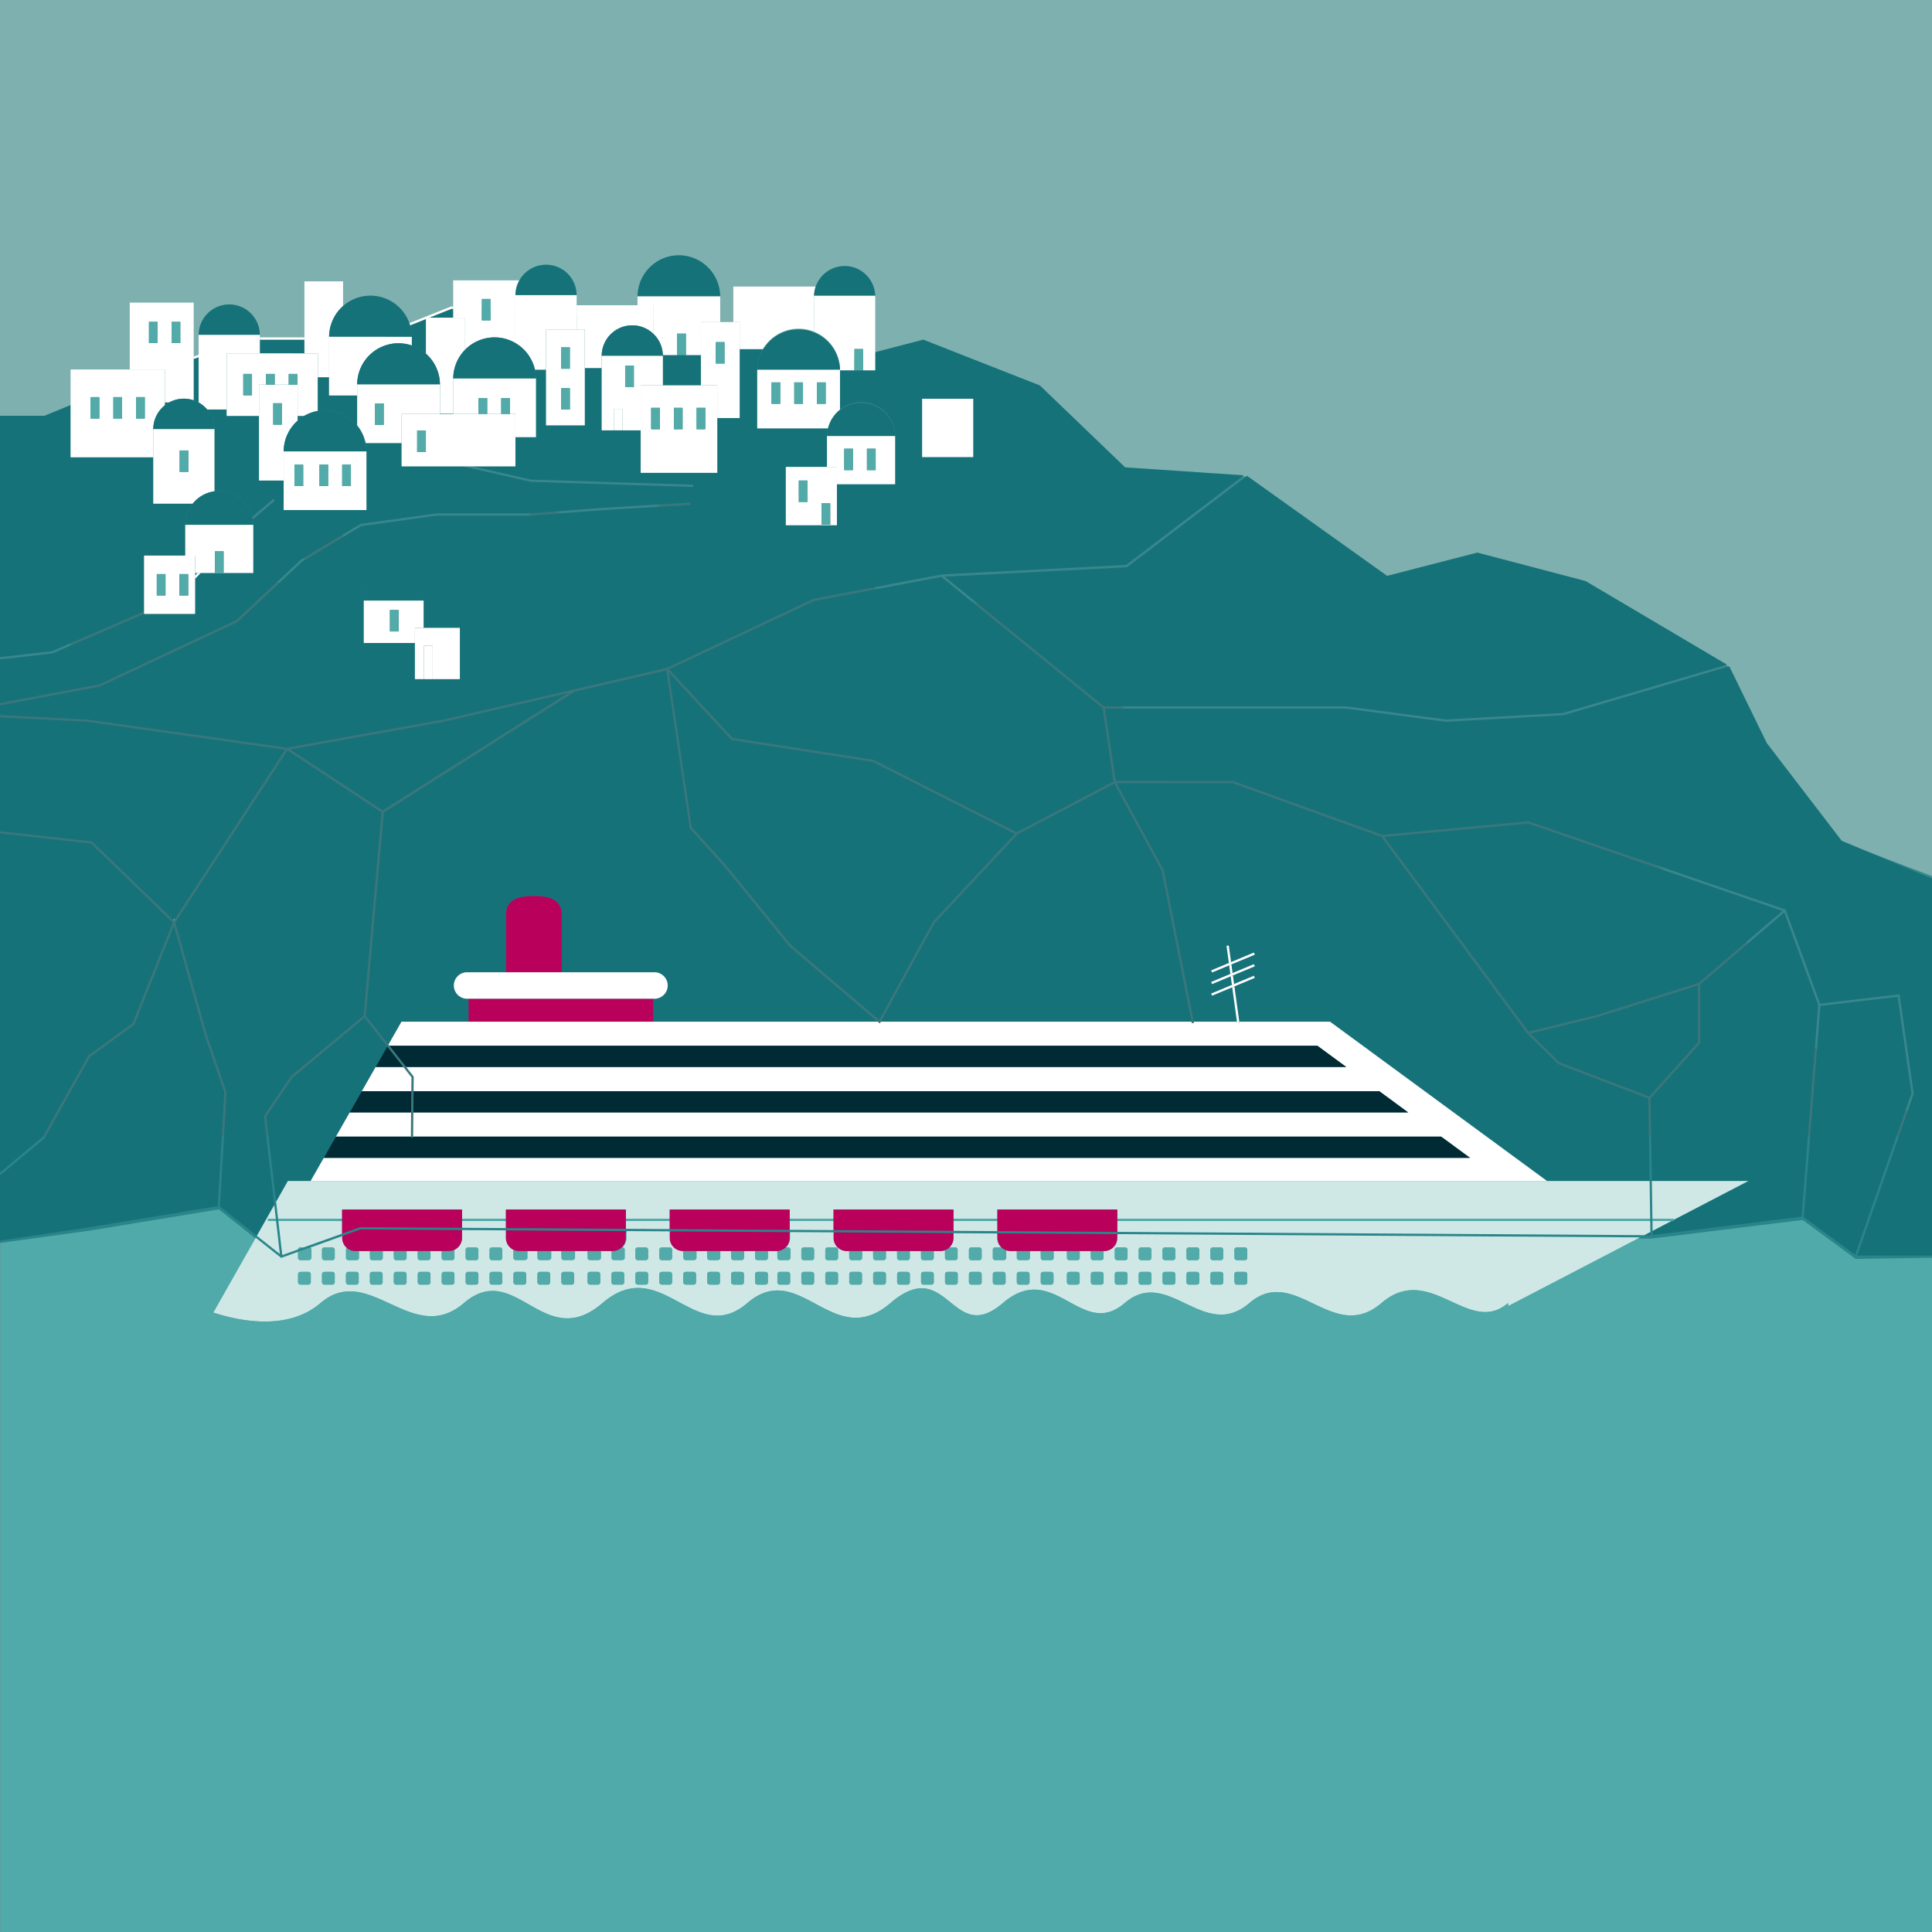 <svg xmlns="http://www.w3.org/2000/svg" viewBox="0 0 850.39 850.39" version="1.1" id="svg513">
    <rect x="0" y="0" width="850.39" height="850.39" fill="#808080" stroke="none"/>
    <defs id="defs4">
        <style id="style2">
            .cls-2{fill:#50aaa9}.cls-3{fill:#167279}.cls-5{fill:#b9005a}.cls-6{fill:#cfe8e6}.cls-7{fill:#52aaa9}.cls-8{fill:#fff}.cls-9{fill:#002a34}
        </style>
    </defs>
    <path id="path8" d="M31.07 285.15v-14.52h26.05v-29.39h28.13v23.69l2.18-.76v-8.75a13.47 13.47 0 0 1 26.93 0v1.08H134v-24.65h17v10.83a18.17 18.17 0 0 1 29.17 7.56l18.37-7.34h.92v-11.48h29.11a13.46 13.46 0 0 1 25.22 6.49v4.46h26.8v-3.9a18.21 18.21 0 0 1 36.42 0v11.28h5.74v-15.62H359a13.46 13.46 0 0 1 26.28 4.06V262l21.24-5.52 51.89 20.42 37.33 35.86 53.38 3.59.12.08 61.55 44 39.5-10.21 48.11 12.68 63.41 37.49.06.14 16.52 33.86 32.91 42.9 39.13 16.38V0H0v290h19.41z" opacity=".76" fill="#7dbfbe"/>
    <path id="rect5498" opacity="1" fill="#50aaa9" fill-opacity="1" stroke="none" stroke-width="2.738" stroke-miterlimit="4" stroke-dasharray="none" stroke-dashoffset="0" stroke-opacity="1" d="M.098 500.32H850.39v350.07H.098z"/>
    <g id="g5496" transform="translate(0 -108)">
        <path class="cls-3" id="polygon12" fill="#167279" d="M636.44 424.7l51.57-2.89 72.13-21.26-62.23-36.8-47.66-12.53-39.7 10.25-.19-.14-61.44-43.87-52.87 40.22-.16.01-80.09 4.13 70.15 57.1h106.63z"/>
        <path class="cls-3" d="M63.4 377.11v-24.55h18.13V339a14.9 14.9 0 0 1 3.29-9.28H67.46v-20.44H31.07v-23L19.6 291H.21l-.21.2v106.06l23-2.66z" id="path14" fill="#167279"/>
        <path class="cls-3" id="polygon16" fill="#167279" d="M249.97 413.1l-54.57 12.58-67.71 12.2 40.74 26.82z"/>
        <path class="cls-3" id="polygon18" fill="#167279" d="M702.77 554.77l44.86-14.13 36.94-31.69-111.99-38.44-63.32 5.87 63.59 85.72z"/>
        <path class="cls-3" d="M126.36 437.1l68.84-12.4 57.41-13.24 40.87-9.5 64.72-30.44h.06l56.35-10.67 81.05-4.18 51.85-39.45-52.27-3.51-37.52-36.05-51.33-20.17-21.15 5.51v8h-15.51v17.26A14.95 14.95 0 0 1 394 299.93v21.21h-25.62v18.05h-22.49v-25.67H364v-13.59a15.45 15.45 0 0 1 .41-3.36H333.3v-25.81a18.17 18.17 0 0 1 2.5-9.08h-10.23V292h-9.88v24.15H282v-18.74h-17.16v-27.49h-7.44v25.26h-17.06v-24.46h-4.88a18.47 18.47 0 0 1 .44 3.89v25.8h-9v12.87h-18.7l25.44 5.81 71.41 2.26v1l-71.5-2.27-29.78-6.8h-27V303h-15.88a18.52 18.52 0 0 1 .39 3.68v25.8h-36.42v-13H114v-28.4H99.76v-2.85h-8.57a13.41 13.41 0 0 1 3.2 8.64v27.38a14.63 14.63 0 0 1 2.1-.17A15 15 0 0 1 111 335.54l9.3-7.92.65.76-9.73 8.28a14.7 14.7 0 0 1 .21 2.31v21.21H88.34l-2.46 2.6v15.45H63.4l-40.23 17.36L0 398.26v19.2l43.7-8.23L103.93 381l28.48-26.64 26.28-15.75 33.44-4.61h41.27l32.6-2.51 38-2.26.06 1-38 2.27-32.59 2.45H192.2l-33.2 4.64-26 15.62-28.55 26.68L44 410.19l-44 8.28v4.27l38.41 2zm279.53-153.58h22.49v25.67h-22.49zM160.12 372.4a13.17 13.17 0 0 1 26.33 0v12h16v22.57h-19.82v-15.91h-22.51z" id="path20" fill="#167279"/>
        <path class="cls-3" id="polygon22" fill="#167279" d="M76.71 512.41l.1.36 48.71-74.78-87.2-12.3L0 423.74v50.09l40.53 4.54.13.12 35.78 34.6z"/>
        <path class="cls-3" id="polygon24" fill="#167279" d="M541.05 532.9l-7.54 3.14-.39-.92 7.79-3.25-1.04-7.55.99-.13 1 7.29 10.05-4.19.39.92-10.3 4.29.53 3.8 9.38-3.91.39.93-9.63 4.01.52 3.8 8.72-3.63.39.92-8.97 3.74 2.15 15.56h39.96l95.49 70.1h45.16l-.55-36.24-39.64-15.17-14.25-14.02.14-.03-63.77-85.97-65.4-23.63H491.5l20.72 38.18 13.26 66.78h18.99l-2.09-15.16-8.87 3.69-.39-.92 9.12-3.8-.53-3.8-8.2 3.42-.39-.93 8.45-3.52z"/>
        <path class="cls-3" id="polygon26" fill="#167279" d="M447.84 475.3l-36.4 38.96-23.73 43.46h136.75l-13.2-66.51-20.81-38.28z"/>
        <path class="cls-3" id="polygon28" fill="#167279" d="M447.53 474.34l42.58-22.36-4.8-32.29-70.97-57.77-55.83 10.57-64.03 30.11 28.01 30.22 61.98 9.59.07.04z"/>
        <path class="cls-3" id="polygon30" fill="#167279" d="M748.38 567.15l-.13.15-21.71 24.12.55 36.4h42.47l-32.88 17.11v.5h-.96l-8.3 4.33.03 1.86 65.53-8.1 7.32-93.14-14.96-40.77-36.96 31.71z"/>
        <path class="cls-3" id="polygon32" fill="#167279" d="M747.38 566.77v-25l-44.34 13.96-29.41 7.21 12.82 12.61 39.44 15.09z"/>
        <path class="cls-3" id="polygon34" fill="#167279" d="M386.99 556.94l23.68-43.32 36.04-38.57-62.55-31.67-62.16-9.62-.12-.13-27.5-29.66 10.12 68.16 14.85 16.41 28.85 35.4z"/>
        <path class="cls-3" id="polygon36" fill="#167279" d="M835.25 546.75l-33.97 4.01-7.32 92.97 22.6 16.58 24.78-71.04z"/>
        <path class="cls-3" id="rect38" fill="#167279" d="M114.37 257.5h19.59v6.03h-19.59z"/>
        <path class="cls-3" d="M72.56 286.4a13.4 13.4 0 0 1 1.88-1.26h-1.88z" id="path40" fill="#167279"/>
        <path class="cls-3" d="M181.26 260.07a18.23 18.23 0 0 1 6.19 3.58v-15.23l-6.94 2.77a18.3 18.3 0 0 1 .75 5.05z" id="path42" fill="#167279"/>
        <path class="cls-3" d="M206.24 557.72v-10.13h-.39a5.82 5.82 0 1 1 0-11.63h16.84v-25.29c0-6.76 5.53-8.29 12.29-8.29 6.76 0 12.29 1.53 12.29 8.29V536h40.56a5.82 5.82 0 1 1 0 11.63h-.38v10.13h98.92l-38.88-33.08-28.9-35.45-15-16.61v-.15l-10.31-69.38-40.31 9.37-84 53.17L161 555.1l10 12.64 5.72-10z" id="path44" fill="#167279"/>
        <path class="cls-3" d="M85.25 284.2a12.84 12.84 0 0 1 2.18.95v-19.92l-2.18.75z" id="path46" fill="#167279"/>
        <path class="cls-3" id="polygon48" fill="#167279" d="M199.47 243.9h-.72l-9.82 3.92h10.54z"/>
        <path class="cls-3" d="M144.83 274.07h-5v14.81a18.11 18.11 0 0 1 17.37 6.43v-13.26h-12.37z" id="path50" fill="#167279"/>
        <path class="cls-3" d="M131 293.14a18.52 18.52 0 0 1 2.84-2.06H131z" id="path52" fill="#167279"/>
        <path class="cls-3" d="M298.07 264.28h-6.32v13.32h16.74v-13.32z" id="path54" fill="#167279"/>
        <path id="polygon56" opacity=".66" fill="#167279" d="M793.44 644.97l23.36 17.15 33.59-.5V493.63l-39.45-14.97-33.04-43.09-16.52-33.86-63.27-37.42-47.86-12.59-39.6 10.23-61.74-44.09-53.43-3.59-37.46-35.99L406.45 258l-40.92 10.65L324.61 258l-35.35-7.03-56.5-6.57h-34.1L164.61 258h-55l-57.8 20.06L19.5 291.5H0v363.6l39.7-5.45 56.63-9.35 27.5 21.82 34.69-12.47 568.44 3.53z"/>
        <path class="cls-3" id="polygon58" fill="#167279" d="M491.09 451.76l51.79.03 65.52 23.67 64.3-5.96.11.03 112.64 38.66.33-.28 15.36 41.86 34.96-4.12 6.26 43.73-.04.11-24.81 71.13h32.88V494.71l-39.76-16.64-.09-.1-33.03-43.1-16.39-33.56-72.94 21.5h-.05l-51.72 2.89-43.89-5.78H486.35z"/>
        <path class="cls-3" id="polygon60" fill="#167279" d="M85.88 361.32l1.09-1.14h-1.09z"/>
        <path class="cls-3" id="rect62" fill="#167279" d="M193.64 290.04h5.84v.17h-5.84z"/>
        <path class="cls-3" id="polygon64" fill="#167279" d="M147.65 608.66l.21-.36 22.6-39.62-10.01-12.71-31.65 26.38-11.6 17.07 4.34 37.54 5.18-9.14h10z"/>
        <path class="cls-3" id="polygon66" fill="#167279" d="M726.43 650.27l-2.68 1.39 2.7.02z"/>
        <path class="cls-3" id="polygon68" fill="#167279" d="M19.67 608.97L0 625.39v28.7l39.63-5.94 56.22-9.28 2.87-50.08-8.54-24.77-13.63-48.5-17.43 43.55-19.5 14.15z"/>
        <path class="cls-3" id="polygon70" fill="#167279" d="M167.9 465.55l-41.39-27.25-49.34 75.75 13.96 49.67 8.6 24.93-.01.1-2.88 50.32 16.22 12.87 7.64-13.5-4.53-39.27.1-.15 11.84-17.4L160.05 555z"/>
        <path class="cls-3" id="polygon72" fill="#167279" d="M38.85 572.54l19.45-14.11 17.74-44.34-35.96-34.77L0 474.84v149.25l18.89-15.77z"/>
        <path class="cls-5" d="M247.27 510.67c0-6.76-5.53-8.29-12.29-8.29-6.76 0-12.29 1.53-12.29 8.29V536h24.58z" id="path74" fill="#b9005a"/>
        <path class="cls-5" id="rect76" fill="#b9005a" d="M206.24 547.59h81.21v10.13h-81.21z"/>
        <path class="cls-6" d="M491.79 652.89a5.79 5.79 0 0 1-5.77 5.78h-.25v3a1 1 0 0 1-1 1h-3.58a1 1 0 0 1-1-1v-3h-4.89v3a1 1 0 0 1-1 1h-3.58a1 1 0 0 1-1-1v-3h-5.87v3a1 1 0 0 1-1 1h-3.57a1 1 0 0 1-1-1v-3h-4.89v3a1 1 0 0 1-1 1h-3.58a1 1 0 0 1-1-1v-3h-2.75a5.62 5.62 0 0 1-2.13-.42v3.41a1 1 0 0 1-1 1H438a1 1 0 0 1-1-1v-3.58a1 1 0 0 1 1-1h2.76a5.79 5.79 0 0 1-1.78-4.16v-2l-19.32-.12v2.12a5.79 5.79 0 0 1-1.78 4.16h2.63a1 1 0 0 1 1 1v3.58a1 1 0 0 1-1 1H417a1 1 0 0 1-1-1v-3.36a5.79 5.79 0 0 1-2 .37h-3v3a1 1 0 0 1-1 1h-3.58a1 1 0 0 1-1-1v-3h-4.92v3a1 1 0 0 1-1 1h-3.57a1 1 0 0 1-1-1v-3H390v3a1 1 0 0 1-1 1h-3.58a1 1 0 0 1-1-1v-3h-4.88v3a1 1 0 0 1-1 1h-3.58a1 1 0 0 1-1-1v-3h-1.1a5.8 5.8 0 0 1-5.78-5.78v-2.45l-19.32-.12v2.57a5.79 5.79 0 0 1-1.78 4.16h1a1 1 0 0 1 1 1v3.58a1 1 0 0 1-1 1h-3.78a1 1 0 0 1-1-1v-3H338v3a1 1 0 0 1-1 1h-3.58a1 1 0 0 1-1-1v-3h-4.88v3a1 1 0 0 1-1 1h-3.58a1 1 0 0 1-1-1v-3h-4.89v3a1 1 0 0 1-1 1h-3.57a1 1 0 0 1-1-1v-3h-4.89v3a1 1 0 0 1-1 1h-3.58a1 1 0 0 1-1-1v-3h-.16a5.8 5.8 0 0 1-5.78-5.78V650l-19.32-.12v3a5.79 5.79 0 0 1-1.78 4.16h.05a1 1 0 0 1 1 1v3.58a1 1 0 0 1-1 1h-3.58a1 1 0 0 1-1-1v-3h-4.89v3a1 1 0 0 1-1 1h-3.58a1 1 0 0 1-1-1v-3h-5.87v3a1 1 0 0 1-1 1h-3.57a1 1 0 0 1-1-1v-3h-4.89v3a1 1 0 0 1-1 1h-3.58a1 1 0 0 1-1-1v-3h-4.88v3a1 1 0 0 1-1 1H227a1 1 0 0 1-1-1v-3.52a5.78 5.78 0 0 1-3.31-5.21v-3.34l-19.33-.12v3.46a5.8 5.8 0 0 1-3.32 5.22v3.55a1 1 0 0 1-1 1h-3.58a1 1 0 0 1-1-1v-3h-4.96v3a1 1 0 0 1-1 1h-3.57a1 1 0 0 1-1-1v-3H179v3a1 1 0 0 1-1 1h-3.58a1 1 0 0 1-1-1v-3h-4.88v3a1 1 0 0 1-1 1h-3.58a1 1 0 0 1-1-1v-3h-4.89v3a1 1 0 0 1-1 1h-3.58a1 1 0 0 1-1-1v-3.58a1 1 0 0 1 .39-.79 5.76 5.76 0 0 1-2-4.4V652l-14.32 5.15a1 1 0 0 1 .55.9v3.58a1 1 0 0 1-1 1h-3.91a1 1 0 0 1-1-1V659l-7.44 2.67-11.17-8.86-18.68 32.95c12.41 4 33.05 7.88 47.14-4.19 21.34-18.29 40.37 19.49 63.12 0s35.14 22.18 61 0 40.56 19.87 63.75 0c23.19-19.87 37.68 21.68 63 0s26.9 19.35 49.48 0 34.51 16.38 53.63 0c19.12-16.38 34.78 17.23 54.89 0s36.67 18.37 58.12 0c21.45-18.37 38.4 14.85 55.73 0l.15 1.23 57.93-30.15-230.07-1.43zm-355 19.53a1 1 0 0 1-1 1h-3.59a1 1 0 0 1-1-1v-3.58a1 1 0 0 1 1-1h3.58a1 1 0 0 1 1 1zm10.54 0a1 1 0 0 1-1 1h-3.58a1 1 0 0 1-1-1v-3.58a1 1 0 0 1 1-1h3.58a1 1 0 0 1 1 1zm0-10.76a1 1 0 0 1-1 1h-3.58a1 1 0 0 1-1-1v-3.58a1 1 0 0 1 1-1h3.58a1 1 0 0 1 1 1zm10.54 10.76a1 1 0 0 1-1 1h-3.58a1 1 0 0 1-1-1v-3.58a1 1 0 0 1 1-1h3.58a1 1 0 0 1 1 1zm10.54 0a1 1 0 0 1-1 1h-3.58a1 1 0 0 1-1-1v-3.58a1 1 0 0 1 1-1h3.58a1 1 0 0 1 1 1zm10.53 0a1 1 0 0 1-1 1h-3.58a1 1 0 0 1-1-1v-3.58a1 1 0 0 1 1-1h3.58a1 1 0 0 1 1 1zm10.54 0a1 1 0 0 1-1 1h-3.57a1 1 0 0 1-1-1v-3.58a1 1 0 0 1 1-1h3.57a1 1 0 0 1 1 1zm10.54 0a1 1 0 0 1-1 1h-3.58a1 1 0 0 1-1-1v-3.58a1 1 0 0 1 1-1H199a1 1 0 0 1 1 1zm10.53 0a1 1 0 0 1-1 1H206a1 1 0 0 1-1-1v-3.58a1 1 0 0 1 1-1h3.58a1 1 0 0 1 1 1zm0-10.76a1 1 0 0 1-1 1H206a1 1 0 0 1-1-1v-3.58a1 1 0 0 1 1-1h3.58a1 1 0 0 1 1 1zm10.54 10.76a1 1 0 0 1-1 1h-3.59a1 1 0 0 1-1-1v-3.58a1 1 0 0 1 1-1h3.57a1 1 0 0 1 1 1zm0-10.76a1 1 0 0 1-1 1h-3.59a1 1 0 0 1-1-1v-3.58a1 1 0 0 1 1-1h3.57a1 1 0 0 1 1 1zm10.54 10.76a1 1 0 0 1-1 1H227a1 1 0 0 1-1-1v-3.58a1 1 0 0 1 1-1h3.58a1 1 0 0 1 1 1zm10.53 0a1 1 0 0 1-1 1h-3.58a1 1 0 0 1-1-1v-3.58a1 1 0 0 1 1-1h3.58a1 1 0 0 1 1 1zm10.54 0a1 1 0 0 1-1 1h-3.57a1 1 0 0 1-1-1v-3.58a1 1 0 0 1 1-1h3.57a1 1 0 0 1 1 1zm11.51 0a1 1 0 0 1-1 1h-3.58a1 1 0 0 1-1-1v-3.58a1 1 0 0 1 1-1h3.58a1 1 0 0 1 1 1zm10.54 0a1 1 0 0 1-1 1h-3.58a1 1 0 0 1-1-1v-3.58a1 1 0 0 1 1-1h3.58a1 1 0 0 1 1 1zm10.54 0a1 1 0 0 1-1 1h-3.59a1 1 0 0 1-1-1v-3.58a1 1 0 0 1 1-1h3.57a1 1 0 0 1 1 1zm0-10.76a1 1 0 0 1-1 1h-3.59a1 1 0 0 1-1-1v-3.58a1 1 0 0 1 1-1h3.57a1 1 0 0 1 1 1zm10.54 10.76a1 1 0 0 1-1 1h-3.58a1 1 0 0 1-1-1v-3.58a1 1 0 0 1 1-1h3.58a1 1 0 0 1 1 1zm0-10.76a1 1 0 0 1-1 1h-3.58a1 1 0 0 1-1-1v-3.58a1 1 0 0 1 1-1h3.58a1 1 0 0 1 1 1zm10.53 10.76a1 1 0 0 1-1 1h-3.58a1 1 0 0 1-1-1v-3.58a1 1 0 0 1 1-1h3.58a1 1 0 0 1 1 1zm10.54 0a1 1 0 0 1-1 1h-3.57a1 1 0 0 1-1-1v-3.58a1 1 0 0 1 1-1h3.57a1 1 0 0 1 1 1zm10.54 0a1 1 0 0 1-1 1h-3.58a1 1 0 0 1-1-1v-3.58a1 1 0 0 1 1-1h3.58a1 1 0 0 1 1 1zm10.53 0a1 1 0 0 1-1 1h-3.58a1 1 0 0 1-1-1v-3.58a1 1 0 0 1 1-1H337a1 1 0 0 1 1 1zm9.82 0a1 1 0 0 1-1 1h-3.59a1 1 0 0 1-1-1v-3.58a1 1 0 0 1 1-1h3.58a1 1 0 0 1 1 1zm10.54 0a1 1 0 0 1-1 1h-3.58a1 1 0 0 1-1-1v-3.58a1 1 0 0 1 1-1h3.58a1 1 0 0 1 1 1zm0-10.76a1 1 0 0 1-1 1h-3.58a1 1 0 0 1-1-1v-3.58a1 1 0 0 1 1-1h3.58a1 1 0 0 1 1 1zm10.54 10.76a1 1 0 0 1-1 1h-3.58a1 1 0 0 1-1-1v-3.58a1 1 0 0 1 1-1h3.58a1 1 0 0 1 1 1zm0-10.76a1 1 0 0 1-1 1h-3.58a1 1 0 0 1-1-1v-3.58a1 1 0 0 1 1-1h3.58a1 1 0 0 1 1 1zm10.54 10.76a1 1 0 0 1-1 1h-3.58a1 1 0 0 1-1-1v-3.58a1 1 0 0 1 1-1h3.58a1 1 0 0 1 1 1zm10.53 0a1 1 0 0 1-1 1h-3.58a1 1 0 0 1-1-1v-3.58a1 1 0 0 1 1-1h3.58a1 1 0 0 1 1 1zm10.54 0a1 1 0 0 1-1 1h-3.57a1 1 0 0 1-1-1v-3.58a1 1 0 0 1 1-1h3.57a1 1 0 0 1 1 1zm10.54 0a1 1 0 0 1-1 1h-3.58a1 1 0 0 1-1-1v-3.58a1 1 0 0 1 1-1H410a1 1 0 0 1 1 1zm10.53 0a1 1 0 0 1-1 1H417a1 1 0 0 1-1-1v-3.58a1 1 0 0 1 1-1h3.58a1 1 0 0 1 1 1zm10.54 0a1 1 0 0 1-1 1h-3.59a1 1 0 0 1-1-1v-3.58a1 1 0 0 1 1-1h3.57a1 1 0 0 1 1 1zm0-10.76a1 1 0 0 1-1 1h-3.59a1 1 0 0 1-1-1v-3.58a1 1 0 0 1 1-1h3.57a1 1 0 0 1 1 1zm10.54 10.76a1 1 0 0 1-1 1H438a1 1 0 0 1-1-1v-3.58a1 1 0 0 1 1-1h3.58a1 1 0 0 1 1 1zm10.53 0a1 1 0 0 1-1 1h-3.58a1 1 0 0 1-1-1v-3.58a1 1 0 0 1 1-1h3.58a1 1 0 0 1 1 1zm10.54 0a1 1 0 0 1-1 1h-3.57a1 1 0 0 1-1-1v-3.58a1 1 0 0 1 1-1h3.57a1 1 0 0 1 1 1zm11.51 0a1 1 0 0 1-1 1h-3.58a1 1 0 0 1-1-1v-3.58a1 1 0 0 1 1-1h3.58a1 1 0 0 1 1 1zm10.54 0a1 1 0 0 1-1 1h-3.58a1 1 0 0 1-1-1v-3.58a1 1 0 0 1 1-1h3.58a1 1 0 0 1 1 1zm10.54 0a1 1 0 0 1-1 1h-3.59a1 1 0 0 1-1-1v-3.58a1 1 0 0 1 1-1h3.57a1 1 0 0 1 1 1zm47-14.34a1 1 0 0 1 1-1H548a1 1 0 0 1 1 1v3.58a1 1 0 0 1-1 1h-3.58a1 1 0 0 1-1-1zm0 10.76a1 1 0 0 1 1-1H548a1 1 0 0 1 1 1v3.58a1 1 0 0 1-1 1h-3.58a1 1 0 0 1-1-1zm-10.53-10.76a1 1 0 0 1 1-1h3.58a1 1 0 0 1 1 1v3.58a1 1 0 0 1-1 1h-3.58a1 1 0 0 1-1-1zm0 10.76a1 1 0 0 1 1-1h3.58a1 1 0 0 1 1 1v3.58a1 1 0 0 1-1 1h-3.58a1 1 0 0 1-1-1zm-10.54-10.76a1 1 0 0 1 1-1h3.57a1 1 0 0 1 1 1v3.58a1 1 0 0 1-1 1h-3.57a1 1 0 0 1-1-1zm0 10.76a1 1 0 0 1 1-1h3.57a1 1 0 0 1 1 1v3.58a1 1 0 0 1-1 1h-3.57a1 1 0 0 1-1-1zm-10.54-10.76a1 1 0 0 1 1-1h3.58a1 1 0 0 1 1 1v3.58a1 1 0 0 1-1 1h-3.58a1 1 0 0 1-1-1zm0 10.76a1 1 0 0 1 1-1h3.58a1 1 0 0 1 1 1v3.58a1 1 0 0 1-1 1h-3.58a1 1 0 0 1-1-1zm-10.48-10.76a1 1 0 0 1 1-1h3.58a1 1 0 0 1 1 1v3.58a1 1 0 0 1-1 1h-3.58a1 1 0 0 1-1-1zm0 10.76a1 1 0 0 1 1-1h3.58a1 1 0 0 1 1 1v3.58a1 1 0 0 1-1 1h-3.58a1 1 0 0 1-1-1zm-4.89-10.76v3.58a1 1 0 0 1-1 1h-3.61a1 1 0 0 1-1-1v-3.58a1 1 0 0 1 1-1h3.57a1 1 0 0 1 1.04 1z" id="path78" fill="#cfe8e6"/>
        <path class="cls-6" d="M122.52 645.43l1.73 15 6.94-2.49a1 1 0 0 1 1-.89h1.47l16.92-6.05v-5.54z" id="path80" fill="#cfe8e6"/>
        <path class="cls-6" id="polygon82" fill="#cfe8e6" d="M203.36 645.43v2.99l19.33.13v-3.12z"/>
        <path class="cls-6" id="polygon84" fill="#cfe8e6" d="M117.97 645.43v-1h3.43l-.7-5.99-7.64 13.5 10.13 8.03-1.68-14.54z"/>
        <path class="cls-6" id="polygon86" fill="#cfe8e6" d="M735.72 645.43h-8.36l.06 4.33z"/>
        <path class="cls-6" id="polygon88" fill="#cfe8e6" d="M769.56 627.82h-42.47l.25 16.61h9.34v.5z"/>
        <path class="cls-6" id="polygon90" fill="#cfe8e6" d="M121.54 636.96l.86 7.47h28.18v-4.01h52.78v4.01h19.33v-4.01h52.78v4.01h19.32v-4.01h52.79v4.01h19.32v-4.01h52.79v4.01h19.32v-4.01h52.78v4.01h234.55l-.25-16.61H126.72z"/>
        <path class="cls-6" id="polygon92" fill="#cfe8e6" d="M419.69 645.43v4.34l19.32.12v-4.46z"/>
        <path class="cls-6" id="polygon94" fill="#cfe8e6" d="M491.79 645.43v4.79l231.96 1.44 2.68-1.39-.07-4.84z"/>
        <path class="cls-6" id="polygon96" fill="#cfe8e6" d="M347.58 645.43v3.89l19.32.12v-4.01z"/>
        <path class="cls-6" id="polygon98" fill="#cfe8e6" d="M275.47 645.43v3.44l19.32.12v-3.56z"/>
        <path class="cls-7" id="polygon100" fill="#52aaa9" d="M736.68 644.43h-9.34l.02 1h9.32v-.5z"/>
        <path class="cls-7" id="rect102" fill="#52aaa9" d="M347.58 644.43h19.33v1h-19.33z"/>
        <path class="cls-7" id="polygon104" fill="#52aaa9" d="M491.79 645.43h234.57l-.02-1H491.79z"/>
        <path class="cls-7" id="polygon106" fill="#52aaa9" d="M117.97 645.43h3.54l-.11-1h-3.43z"/>
        <path class="cls-7" id="rect108" fill="#52aaa9" d="M419.69 644.43h19.33v1h-19.33z"/>
        <path class="cls-7" id="rect110" fill="#52aaa9" d="M203.36 644.43h19.33v1h-19.33z"/>
        <path class="cls-7" id="polygon112" fill="#52aaa9" d="M122.52 645.43h28.06v-1H122.4z"/>
        <path class="cls-7" id="rect114" fill="#52aaa9" d="M275.47 644.43h19.33v1h-19.33z"/>
        <path class="cls-7" d="M132.2 662.69h3.58a1 1 0 0 0 1-1v-3.58a1 1 0 0 0-.55-.9l-5.06 1.79v2.65a1 1 0 0 0 1.03 1.04z" id="path116" fill="#52aaa9"/>
        <path class="cls-7" d="M131.19 657.94l2.48-.89h-1.47a1 1 0 0 0-1.01.89z" id="path118" fill="#52aaa9"/>
        <path class="cls-7" d="M236.53 661.66a1 1 0 0 0 1 1h3.58a1 1 0 0 0 1-1v-3h-5.65z" id="path120" fill="#52aaa9"/>
        <path class="cls-7" d="M226 658.1v3.56a1 1 0 0 0 1 1h3.58a1 1 0 0 0 1-1v-3h-3.19a5.66 5.66 0 0 1-2.39-.56z" id="path122" fill="#52aaa9"/>
        <rect class="cls-7" x="215.46" y="657.05" width="5.65" height="5.65" rx="1.04" id="rect124" fill="#52aaa9"/>
        <rect class="cls-7" x="204.92" y="657.05" width="5.65" height="5.65" rx="1.04" id="rect126" fill="#52aaa9"/>
        <path class="cls-7" d="M194.39 658.67v3a1 1 0 0 0 1 1H199a1 1 0 0 0 1-1v-3.55a5.79 5.79 0 0 1-2.45.56z" id="path128" fill="#52aaa9"/>
        <path class="cls-7" d="M183.85 661.66a1 1 0 0 0 1 1h3.57a1 1 0 0 0 1-1v-3h-5.65z" id="path130" fill="#52aaa9"/>
        <path class="cls-7" d="M173.31 661.66a1 1 0 0 0 1 1h3.58a1 1 0 0 0 1-1v-3h-5.65z" id="path132" fill="#52aaa9"/>
        <path class="cls-7" d="M162.78 661.66a1 1 0 0 0 1 1h3.58a1 1 0 0 0 1-1v-3h-5.65z" id="path134" fill="#52aaa9"/>
        <path class="cls-7" d="M152.63 657.29a1 1 0 0 0-.39.79v3.58a1 1 0 0 0 1 1h3.58a1 1 0 0 0 1-1v-3h-1.54a5.69 5.69 0 0 1-3.65-1.37z" id="path136" fill="#52aaa9"/>
        <rect class="cls-7" x="141.7" y="657.05" width="5.65" height="5.65" rx="1.04" id="rect138" fill="#52aaa9"/>
        <path class="cls-7" d="M247.07 661.66a1 1 0 0 0 1 1h3.57a1 1 0 0 0 1-1v-3h-5.65z" id="path140" fill="#52aaa9"/>
        <rect class="cls-7" x="131.17" y="667.81" width="5.65" height="5.65" rx="1.04" id="rect142" fill="#52aaa9"/>
        <rect class="cls-7" x="236.53" y="667.81" width="5.65" height="5.65" rx="1.04" id="rect144" fill="#52aaa9"/>
        <rect class="cls-7" x="226" y="667.81" width="5.65" height="5.65" rx="1.04" id="rect146" fill="#52aaa9"/>
        <rect class="cls-7" x="215.46" y="667.81" width="5.65" height="5.65" rx="1.04" id="rect148" fill="#52aaa9"/>
        <rect class="cls-7" x="204.92" y="667.81" width="5.65" height="5.65" rx="1.04" id="rect150" fill="#52aaa9"/>
        <rect class="cls-7" x="194.39" y="667.81" width="5.65" height="5.65" rx="1.04" id="rect152" fill="#52aaa9"/>
        <rect class="cls-7" x="183.85" y="667.81" width="5.65" height="5.65" rx="1.04" id="rect154" fill="#52aaa9"/>
        <rect class="cls-7" x="173.31" y="667.81" width="5.65" height="5.65" rx="1.04" id="rect156" fill="#52aaa9"/>
        <rect class="cls-7" x="162.78" y="667.81" width="5.65" height="5.65" rx="1.04" id="rect158" fill="#52aaa9"/>
        <rect class="cls-7" x="152.24" y="667.81" width="5.65" height="5.65" rx="1.04" id="rect160" fill="#52aaa9"/>
        <rect class="cls-7" x="141.7" y="667.81" width="5.65" height="5.65" rx="1.04" id="rect162" fill="#52aaa9"/>
        <rect class="cls-7" x="247.07" y="667.81" width="5.65" height="5.65" rx="1.04" id="rect164" fill="#52aaa9"/>
        <path class="cls-7" d="M321.81 661.66a1 1 0 0 0 1 1h3.58a1 1 0 0 0 1-1v-3h-5.65z" id="path166" fill="#52aaa9"/>
        <path class="cls-7" d="M311.27 661.66a1 1 0 0 0 1 1h3.57a1 1 0 0 0 1-1v-3h-5.65z" id="path168" fill="#52aaa9"/>
        <path class="cls-7" d="M300.73 661.66a1 1 0 0 0 1 1h3.58a1 1 0 0 0 1-1v-3h-5.65z" id="path170" fill="#52aaa9"/>
        <rect class="cls-7" x="290.2" y="657.05" width="5.65" height="5.65" rx="1.04" id="rect172" fill="#52aaa9"/>
        <rect class="cls-7" x="279.66" y="657.05" width="5.65" height="5.65" rx="1.04" id="rect174" fill="#52aaa9"/>
        <path class="cls-7" d="M269.12 658.67v3a1 1 0 0 0 1 1h3.58a1 1 0 0 0 1-1v-3.58a1 1 0 0 0-1-1h-.05a5.76 5.76 0 0 1-4 1.62z" id="path176" fill="#52aaa9"/>
        <path class="cls-7" d="M258.59 661.66a1 1 0 0 0 1 1h3.58a1 1 0 0 0 1-1v-3h-5.64z" id="path178" fill="#52aaa9"/>
        <path class="cls-7" d="M332.34 661.66a1 1 0 0 0 1 1H337a1 1 0 0 0 1-1v-3h-5.65z" id="path180" fill="#52aaa9"/>
        <rect class="cls-7" x="321.81" y="667.81" width="5.65" height="5.65" rx="1.04" id="rect182" fill="#52aaa9"/>
        <rect class="cls-7" x="311.27" y="667.81" width="5.65" height="5.65" rx="1.04" id="rect184" fill="#52aaa9"/>
        <rect class="cls-7" x="300.73" y="667.81" width="5.65" height="5.65" rx="1.04" id="rect186" fill="#52aaa9"/>
        <rect class="cls-7" x="290.2" y="667.81" width="5.65" height="5.65" rx="1.04" id="rect188" fill="#52aaa9"/>
        <rect class="cls-7" x="279.66" y="667.81" width="5.65" height="5.65" rx="1.04" id="rect190" fill="#52aaa9"/>
        <rect class="cls-7" x="269.12" y="667.81" width="5.65" height="5.65" rx="1.04" id="rect192" fill="#52aaa9"/>
        <rect class="cls-7" x="258.59" y="667.81" width="5.65" height="5.65" rx="1.04" id="rect194" fill="#52aaa9"/>
        <rect class="cls-7" x="332.34" y="667.81" width="5.65" height="5.65" rx="1.04" id="rect196" fill="#52aaa9"/>
        <path class="cls-7" d="M342.17 661.66a1 1 0 0 0 1 1h3.58a1 1 0 0 0 1-1v-3.58a1 1 0 0 0-1-1h-1a5.77 5.77 0 0 1-3.63 1.6z" id="path198" fill="#52aaa9"/>
        <path class="cls-7" d="M447.53 661.66a1 1 0 0 0 1 1h3.58a1 1 0 0 0 1-1v-3h-5.65z" id="path200" fill="#52aaa9"/>
        <path class="cls-7" d="M438 657.05a1 1 0 0 0-1 1v3.58a1 1 0 0 0 1 1h3.58a1 1 0 0 0 1-1v-3.41a5.78 5.78 0 0 1-1.86-1.2z" id="path202" fill="#52aaa9"/>
        <rect class="cls-7" x="426.46" y="657.05" width="5.65" height="5.65" rx="1.04" id="rect204" fill="#52aaa9"/>
        <path class="cls-7" d="M415.92 661.66a1 1 0 0 0 1 1h3.58a1 1 0 0 0 1-1v-3.58a1 1 0 0 0-1-1h-2.63a5.89 5.89 0 0 1-2 1.25z" id="path206" fill="#52aaa9"/>
        <path class="cls-7" d="M405.39 661.66a1 1 0 0 0 1 1H410a1 1 0 0 0 1-1v-3h-5.65z" id="path208" fill="#52aaa9"/>
        <path class="cls-7" d="M394.85 661.66a1 1 0 0 0 1 1h3.57a1 1 0 0 0 1-1v-3h-5.65z" id="path210" fill="#52aaa9"/>
        <path class="cls-7" d="M384.31 661.66a1 1 0 0 0 1 1h3.58a1 1 0 0 0 1-1v-3h-5.65z" id="path212" fill="#52aaa9"/>
        <path class="cls-7" d="M373.78 661.66a1 1 0 0 0 1 1h3.58a1 1 0 0 0 1-1v-3h-5.65z" id="path214" fill="#52aaa9"/>
        <rect class="cls-7" x="363.24" y="657.05" width="5.65" height="5.65" rx="1.04" id="rect216" fill="#52aaa9"/>
        <rect class="cls-7" x="352.7" y="657.05" width="5.65" height="5.65" rx="1.04" id="rect218" fill="#52aaa9"/>
        <path class="cls-7" d="M458.07 661.66a1 1 0 0 0 1 1h3.57a1 1 0 0 0 1-1v-3h-5.65z" id="path220" fill="#52aaa9"/>
        <rect class="cls-7" x="342.17" y="667.81" width="5.65" height="5.65" rx="1.04" id="rect222" fill="#52aaa9"/>
        <rect class="cls-7" x="447.53" y="667.81" width="5.65" height="5.65" rx="1.04" id="rect224" fill="#52aaa9"/>
        <rect class="cls-7" x="437" y="667.81" width="5.65" height="5.65" rx="1.04" id="rect226" fill="#52aaa9"/>
        <rect class="cls-7" x="426.46" y="667.81" width="5.65" height="5.65" rx="1.04" id="rect228" fill="#52aaa9"/>
        <rect class="cls-7" x="415.92" y="667.81" width="5.65" height="5.65" rx="1.04" id="rect230" fill="#52aaa9"/>
        <rect class="cls-7" x="405.39" y="667.81" width="5.65" height="5.65" rx="1.04" id="rect232" fill="#52aaa9"/>
        <rect class="cls-7" x="394.85" y="667.81" width="5.65" height="5.65" rx="1.04" id="rect234" fill="#52aaa9"/>
        <rect class="cls-7" x="384.31" y="667.81" width="5.65" height="5.65" rx="1.04" id="rect236" fill="#52aaa9"/>
        <rect class="cls-7" x="373.78" y="667.81" width="5.65" height="5.65" rx="1.04" id="rect238" fill="#52aaa9"/>
        <rect class="cls-7" x="363.24" y="667.81" width="5.65" height="5.65" rx="1.04" id="rect240" fill="#52aaa9"/>
        <rect class="cls-7" x="352.7" y="667.81" width="5.65" height="5.65" rx="1.04" id="rect242" fill="#52aaa9"/>
        <rect class="cls-7" x="458.07" y="667.81" width="5.65" height="5.65" rx="1.04" id="rect244" fill="#52aaa9"/>
        <rect class="cls-7" x="532.81" y="657.05" width="5.65" height="5.65" rx="1.04" id="rect246" fill="#52aaa9"/>
        <rect class="cls-7" x="522.27" y="657.05" width="5.65" height="5.65" rx="1.04" id="rect248" fill="#52aaa9"/>
        <rect class="cls-7" x="511.73" y="657.05" width="5.65" height="5.65" rx="1.04" id="rect250" fill="#52aaa9"/>
        <rect class="cls-7" x="501.2" y="657.05" width="5.65" height="5.65" rx="1.04" id="rect252" fill="#52aaa9"/>
        <rect class="cls-7" x="490.66" y="657.05" width="5.65" height="5.65" rx="1.04" id="rect254" fill="#52aaa9"/>
        <path class="cls-7" d="M480.12 661.66a1 1 0 0 0 1 1h3.58a1 1 0 0 0 1-1v-3h-5.65z" id="path256" fill="#52aaa9"/>
        <path class="cls-7" d="M469.59 661.66a1 1 0 0 0 1 1h3.58a1 1 0 0 0 1-1v-3h-5.64z" id="path258" fill="#52aaa9"/>
        <rect class="cls-7" x="543.34" y="657.05" width="5.65" height="5.65" rx="1.04" id="rect260" fill="#52aaa9"/>
        <rect class="cls-7" x="532.81" y="667.81" width="5.65" height="5.65" rx="1.04" id="rect262" fill="#52aaa9"/>
        <rect class="cls-7" x="522.27" y="667.81" width="5.65" height="5.65" rx="1.04" id="rect264" fill="#52aaa9"/>
        <rect class="cls-7" x="511.73" y="667.81" width="5.65" height="5.65" rx="1.04" id="rect266" fill="#52aaa9"/>
        <rect class="cls-7" x="501.2" y="667.81" width="5.65" height="5.65" rx="1.04" id="rect268" fill="#52aaa9"/>
        <rect class="cls-7" x="490.66" y="667.81" width="5.65" height="5.65" rx="1.04" id="rect270" fill="#52aaa9"/>
        <rect class="cls-7" x="480.12" y="667.81" width="5.65" height="5.65" rx="1.04" id="rect272" fill="#52aaa9"/>
        <rect class="cls-7" x="469.59" y="667.81" width="5.65" height="5.65" rx="1.04" id="rect274" fill="#52aaa9"/>
        <rect class="cls-7" x="543.34" y="667.81" width="5.65" height="5.65" rx="1.04" id="rect276" fill="#52aaa9"/>
        <path class="cls-8" id="polygon278" fill="#fff" d="M178.8 577.65l3.3 4.19-.06 6.46h425.05l12.74 9.35H181.95l-.1 10.65h452.48l12.74 9.35H142.52l5.13-8.99-10.93 19.16h544.21l-95.49-70.1h-39.96l.07.54-.99.13-.09-.67h-18.99l.1.51-.98.19-.14-.7H387.71l-.43.78-.91-.78H176.72L171 567.74l.44.56h408.41l12.73 9.35z"/>
        <path class="cls-8" id="polygon280" fill="#fff" d="M181.04 588.3l.06-6.12-3.57-4.53h-12.19l5.12-8.97-22.6 39.62h32.99l.1-10.65h-27.02l5.34-9.35z"/>
        <path class="cls-8" id="polygon282" fill="#fff" d="M542.67 537.33l-.96.4.53 3.8.95-.4z"/>
        <path class="cls-8" id="polygon284" fill="#fff" d="M542 532.5l-.95.4.52 3.8.96-.4z"/>
        <path class="cls-8" id="polygon286" fill="#fff" d="M540.86 524.19l-.99.13 1.04 7.55.95-.39z"/>
        <path class="cls-8" id="polygon288" fill="#fff" d="M543.33 542.16l-.95.4 2.09 15.16.09.67.99-.13-.07-.54z"/>
        <path class="cls-8" id="polygon290" fill="#fff" d="M552.3 528.21l-.39-.92-10.05 4.19-.95.39-7.79 3.25.39.92 7.54-3.14.95-.4z"/>
        <path class="cls-8" id="polygon292" fill="#fff" d="M552.3 533.32l-.39-.93-9.38 3.91-.96.4-8.45 3.52.39.93 8.2-3.42.96-.4z"/>
        <path class="cls-8" id="polygon294" fill="#fff" d="M552.3 538.42l-.39-.92-8.72 3.63-.95.4-9.12 3.8.39.92 8.87-3.69.95-.4z"/>
        <path class="cls-5" d="M152.63 657.29a5.69 5.69 0 0 0 3.72 1.38h41.24a5.81 5.81 0 0 0 5.77-5.78v-3.46l-44.75-.28-8 2.88v.86a5.76 5.76 0 0 0 2.02 4.4z" id="path296" fill="#b9005a"/>
        <path class="cls-5" id="polygon298" fill="#b9005a" d="M158.44 648.15h.09l44.83.27v-8h-52.78v10.55z"/>
        <path class="cls-5" d="M440.79 657.05a5.78 5.78 0 0 0 1.86 1.2 5.62 5.62 0 0 0 2.13.42H486a5.79 5.79 0 0 0 5.77-5.78v-1.67l-52.77-.33v2a5.79 5.79 0 0 0 1.79 4.16z" id="path300" fill="#b9005a"/>
        <path class="cls-5" id="polygon302" fill="#b9005a" d="M491.79 644.43v-4.01h-52.78V649.89l52.78.33v-4.79z"/>
        <path class="cls-5" d="M372.68 658.67h41.23a5.79 5.79 0 0 0 2-.37 5.89 5.89 0 0 0 2-1.25 5.79 5.79 0 0 0 1.78-4.16v-2.12l-52.79-.33v2.45a5.8 5.8 0 0 0 5.78 5.78z" id="path304" fill="#b9005a"/>
        <path class="cls-5" id="polygon306" fill="#b9005a" d="M419.69 644.43v-4.01H366.9v9.02l52.79.33v-4.34z"/>
        <path class="cls-5" d="M300.57 658.67H342.17a5.79 5.79 0 0 0 5.41-5.76v-2.57l-52.79-.34v2.9a5.8 5.8 0 0 0 5.78 5.77z" id="path308" fill="#b9005a"/>
        <path class="cls-5" id="polygon310" fill="#b9005a" d="M347.58 644.43v-4.01h-52.79v8.57l52.79.33v-3.89z"/>
        <path class="cls-5" d="M226 658.1a5.66 5.66 0 0 0 2.46.57h41.23a5.8 5.8 0 0 0 5.78-5.78v-3l-52.78-.32v3.34a5.78 5.78 0 0 0 3.31 5.19z" id="path312" fill="#b9005a"/>
        <path class="cls-5" id="polygon314" fill="#b9005a" d="M275.47 644.43v-4.01h-52.78V648.55l52.78.32v-3.44z"/>
        <path class="cls-9" id="polygon316" fill="#002a34" d="M165.34 577.65h12.19l-7.07-8.97z"/>
        <path class="cls-9" id="polygon318" fill="#002a34" d="M579.85 568.3H171.44l7.36 9.35h413.78z"/>
        <path class="cls-9" id="polygon320" fill="#002a34" d="M153.93 597.65h27.02l.09-9.35h-21.77z"/>
        <path class="cls-9" id="polygon322" fill="#002a34" d="M607.09 588.3H182.04l-.09 9.35h437.88z"/>
        <path class="cls-9" id="polygon324" fill="#002a34" d="M142.52 617.65h504.55l-12.74-9.35H181.85v.35l-1-.01v-.34h-32.99l-.21.36z"/>
        <path class="cls-8" d="M287.45 547.59h.38a5.82 5.82 0 1 0 0-11.63h-82a5.82 5.82 0 1 0 0 11.63h81.6z" id="path326" fill="#fff"/>
        <path class="cls-2" id="polygon328" fill="#50aaa9" d="M82.72 725.13l565.72.36.04-7.56-562.15-2.43z"/>
        <path class="cls-2" d="M608.05 681.57c-21.45 18.37-38-17.23-58.12 0-20.12 17.23-35.77-16.38-54.89 0-19.12 16.38-31-19.35-53.63 0-22.63 19.35-24.18-21.68-49.48 0-25.3 21.68-39.8-19.87-63 0-23.2 19.87-37.86-22.18-63.75 0s-38.27-19.49-61 0c-22.73 19.49-41.78-18.29-63.12 0-14.09 12.07-34.73 8.21-47.14 4.19a84.82 84.82 0 0 1-10.61-4.19v33.91h3l562.14 2.45L668 718l-4.11-35.22-.15-1.23c-17.29 14.87-34.25-18.36-55.69.02z" id="path330" fill="#50aaa9"/>
        <path class="cls-8" d="M180.51 251.19l6.94-2.77v-.6h1.48l9.82-3.92h.73v-1h-.92l-18.37 7.34c.11.31.23.62.32.95z" id="path332" fill="#fff"/>
        <path class="cls-8" id="rect334" fill="#fff" d="M114.37 256.5h19.59v1h-19.59z"/>
        <path class="cls-8" id="polygon336" fill="#fff" d="M85.25 265.98l2.18-.75v-1.06l-2.18.76z"/>
        <path class="cls-8" id="polygon338" fill="#fff" d="M76.44 513.09l.1.09.27-.41-.1-.36z"/>
        <path class="cls-8" id="polygon340" fill="#fff" d="M85.88 361.32v1.46l2.46-2.6h-1.37z"/>
        <path class="cls-3" d="M100.9 242a13.46 13.46 0 0 0-13.46 13.4h26.93A13.47 13.47 0 0 0 100.9 242z" id="path342" fill="#167279"/>
        <path class="cls-8" d="M114.37 263.53v-8.11H87.43v29.73a13.51 13.51 0 0 1 3.76 3.08h8.57v-24.7z" id="path344" fill="#fff"/>
        <path class="cls-8" d="M134 257.5v6h5.88v10.54h5v-17.8a18.18 18.18 0 0 1 6.12-13.56v-10.83h-17z" id="path346" fill="#fff"/>
        <path class="cls-8" d="M199.48 243.9v3.92h5v14.34a18.15 18.15 0 0 1 22.39-3.16v-21.09a13.3 13.3 0 0 1 1.71-6.49h-29.1zm12.59-4.31h3.84V249h-3.84z" id="path348" fill="#fff"/>
        <path class="cls-3" d="M144.84 256.24h36.42a18.3 18.3 0 0 0-.75-5.05c-.09-.33-.21-.64-.32-.95a18.2 18.2 0 0 0-35.35 6z" id="path350" fill="#167279"/>
        <path class="cls-8" d="M175.42 259.09a18.16 18.16 0 0 1 5.84 1v-3.83h-36.43v25.81h12.38v-4.84a18.21 18.21 0 0 1 18.21-18.14z" id="path352" fill="#fff"/>
        <path class="cls-8" d="M199.48 247.82h-12v15.83a18.18 18.18 0 0 1 6.18 13.56V290h5.84v-15.39a18.2 18.2 0 0 1 5-12.45v-14.34z" id="path354" fill="#fff"/>
        <path class="cls-8" d="M114 277.31h3.08v-4.72h3.84v4.72h6.16v-4.72h3.84v4.72h.08v13.77h2.84a18 18 0 0 1 6-2.2v-25.35H99.76v27.55H114zm-6.92-4.72h3.84V282h-3.84z" id="path356" fill="#fff"/>
        <path class="cls-8" d="M72.56 270.63v14.51h1.88a13.33 13.33 0 0 1 10.81-.94v-43H57.12v29.39zm3-21h3.84V259h-3.86zm-10 0h3.84V259h-3.86z" id="path358" fill="#fff"/>
        <path class="cls-8" d="M67.46 296.87a13.43 13.43 0 0 1 5.1-10.47v-15.77H31.07v38.65h36.39zm-23.73-4.64h-3.84v-9.44h3.84zm10 0h-3.84v-9.44h3.84zm6.16 0v-9.44h3.84v9.44z" id="path360" fill="#fff"/>
        <path class="cls-3" d="M187.45 263.65a18.19 18.19 0 0 0-30.24 13.56h36.42a18.18 18.18 0 0 0-6.18-13.56z" id="path362" fill="#167279"/>
        <path class="cls-8" d="M193.64 290.21v-13h-36.43v18.1a18.17 18.17 0 0 1 3.68 7.71h15.88v-12.81zM168.91 295h-3.84v-9.43h3.84z" id="path364" fill="#fff"/>
        <path class="cls-3" d="M87.43 285.15a12.84 12.84 0 0 0-2.18-.95 13.47 13.47 0 0 0-17.79 12.67h26.93a13.49 13.49 0 0 0-7-11.72z" id="path366" fill="#167279"/>
        <path class="cls-8" d="M67.46 296.87v32.82h17.37a14.91 14.91 0 0 1 9.57-5.44v-27.38zm15.45 18.84h-3.84v-9.43h3.84z" id="path368" fill="#fff"/>
        <path class="cls-8" d="M124.86 306.7a18.15 18.15 0 0 1 6.14-13.56v-15.83h-17v42.21h10.87zm-4.61-11.78v-9.43h3.84v9.43z" id="path370" fill="#fff"/>
        <path class="cls-3" d="M143.07 288.58a18.45 18.45 0 0 0-9.19 2.5 18.52 18.52 0 0 0-2.84 2.06 18.15 18.15 0 0 0-6.18 13.56h36.42a18.52 18.52 0 0 0-.39-3.68 18.21 18.21 0 0 0-17.82-14.44z" id="path372" fill="#167279"/>
        <path class="cls-8" d="M124.86 306.7v25.8h36.43v-25.8zm8.59 15.24h-3.84v-9.43h3.84zm11 0h-3.84v-9.43h3.84zm10 0h-3.84v-9.43h3.84z" id="path374" fill="#fff"/>
        <path class="cls-8" d="M351.51 252.65a18.06 18.06 0 0 1 6.8 1.32v-15.78a13.59 13.59 0 0 1 .65-4.06h-36.18v15.62h2.79v11.93h10.23a18.2 18.2 0 0 1 15.71-9.03z" id="path376" fill="#fff"/>
        <path class="cls-3" d="M298.83 220.35a18.21 18.21 0 0 0-18.21 18.12H317a18.23 18.23 0 0 0-18.17-18.12z" id="path378" fill="#167279"/>
        <path class="cls-8" d="M287.49 254.84a13.36 13.36 0 0 1 4.26 9.44h6.32v-9.43h3.84v9.43h6.6v-14.53H317v-11.28h-36.39v3.9h6.88z" id="path380" fill="#fff"/>
        <path class="cls-3" d="M385.24 238.19a13.47 13.47 0 0 0-26.93 0z" id="path382" fill="#167279"/>
        <path class="cls-8" d="M385.24 262v-23.81h-26.93V254a18.23 18.23 0 0 1 11.42 16.79v.21h6.34v-9.42h3.84V271h5.33z" id="path384" fill="#fff"/>
        <path class="cls-8" d="M325.57 249.75h-17.06v27.87h7.18V292h9.88zM318.91 268h-3.84v-9.43h3.84z" id="path386" fill="#fff"/>
        <path class="cls-8" d="M264.84 264.6a13.45 13.45 0 0 1 22.65-9.76v-12.47h-33.68V253h3.59v17h7.44z" id="path388" fill="#fff"/>
        <path class="cls-3" d="M253.81 237.91a13.46 13.46 0 0 0-25.22-6.49 13.3 13.3 0 0 0-1.71 6.49z" id="path390" fill="#167279"/>
        <path class="cls-8" d="M253.81 253v-15.09h-26.94V259a18.24 18.24 0 0 1 8.59 11.73h4.88V253z" id="path392" fill="#fff"/>
        <path class="cls-3" d="M369.73 270.76a18.22 18.22 0 0 0-36.43 0z" id="path394" fill="#167279"/>
        <path class="cls-8" d="M369.73 270.76H333.3v25.81h31.14a15 15 0 0 1 5.29-8.3zm-26.3 15h-3.83v-9.43h3.83zm10 0h-3.83v-9.43h3.83zm10 0h-3.83v-9.43h3.83z" id="path396" fill="#fff"/>
        <path class="cls-3" d="M364.44 296.57a15.45 15.45 0 0 0-.41 3.36H394a15 15 0 0 0-29.52-3.36z" id="path398" fill="#167279"/>
        <path class="cls-8" d="M364 299.93v13.59h4.35v7.62H394v-21.21zm11.42 15h-3.84v-9.43h3.84zm10 0h-3.84v-9.43h3.84z" id="path400" fill="#fff"/>
        <path class="cls-8" d="M253.81 253h-13.47v42.22h17.06V253zm-6.81 7.88h3.84v9.43H247zm3.86 27.4H247v-9.43h3.84z" id="path402" fill="#fff"/>
        <path class="cls-3" d="M287.49 254.84a13.45 13.45 0 0 0-22.65 9.76h26.93v-.32a13.36 13.36 0 0 0-4.28-9.44z" id="path404" fill="#167279"/>
        <path class="cls-3" d="M226.87 259a18.21 18.21 0 0 0-27.39 15.62h36.42a18.47 18.47 0 0 0-.44-3.89 18.24 18.24 0 0 0-8.59-11.73z" id="path406" fill="#167279"/>
        <path class="cls-8" d="M291.77 277.62v-13h-26.93v32.81h5.34V288H274v9.43h8v-19.81zm-16.59.74v-9.43H279v9.43z" id="path408" fill="#fff"/>
        <path class="cls-8" d="M308.51 277.62H282v38.5h33.72v-38.5zm-21.9 9.89h3.84v9.43h-3.84zm13.84 9.43h-3.84v-9.43h3.84zm6.16 0v-9.43h3.84v9.43z" id="path410" fill="#fff"/>
        <path class="cls-8" d="M364 313.52h-18.11v25.67h22.49v-25.67zm-8.58 15.42h-3.84v-9.43h3.84zm10 10h-3.84v-9.43h3.84z" id="path412" fill="#fff"/>
        <path class="cls-8" id="rect414" fill="#fff" d="M405.89 283.52h22.48v25.67h-22.48z"/>
        <path class="cls-8" id="polygon416" fill="#fff" d="M210.61 283.27h3.84v6.94h6.16v-6.94h3.84v6.94h2.42v10.2h9.04v-25.8h-36.44v15.6h11.14z"/>
        <path class="cls-8" d="M224.45 290.21h-47.68v23.07h50.1v-23.07zm-40.84 7.3h3.84v9.43h-3.84z" id="path418" fill="#fff"/>
        <path class="cls-3" d="M84.83 329.69a14.9 14.9 0 0 0-3.29 9.31h29.93a14.7 14.7 0 0 0-.21-2.31c-.06-.38-.13-.75-.22-1.12a15 15 0 0 0-14.54-11.49 14.63 14.63 0 0 0-2.1.17 14.91 14.91 0 0 0-9.57 5.44z" id="path420" fill="#167279"/>
        <path class="cls-8" d="M81.54 339v13.59h4.35v7.62h25.59V339zm16.88 21.1h-3.84v-9.44h3.84z" id="path422" fill="#fff"/>
        <path class="cls-8" d="M85.88 360.18v-7.62H63.4v25.67h22.48zm-16.87.5h3.84v9.43H69zm13.84 9.43H79v-9.43h3.84z" id="path424" fill="#fff"/>
        <path class="cls-3" d="M173.29 359.31a13.16 13.16 0 0 0-13.17 13.09h26.33a13.16 13.16 0 0 0-13.16-13.09z" id="path426" fill="#167279"/>
        <path class="cls-8" d="M182.63 384.36h3.82v-12h-26.33v18.66h22.51zm-11 1.58v-9.43h3.84v9.43z" id="path428" fill="#fff"/>
        <path class="cls-8" id="polygon430" fill="#fff" d="M202.41 406.93v-22.57h-19.78v22.57h3.98v-14.69h3.84v14.69z"/>
        <path class="cls-7" id="rect432" fill="#52aaa9" d="M381.61 305.51h3.84v9.43h-3.84z"/>
        <path class="cls-7" id="rect434" fill="#52aaa9" d="M371.61 305.51h3.84v9.43h-3.84z"/>
        <path class="cls-7" id="rect436" fill="#52aaa9" d="M306.61 287.51h3.84v9.43h-3.84z"/>
        <path class="cls-7" id="rect438" fill="#52aaa9" d="M296.61 287.51h3.84v9.43h-3.84z"/>
        <path class="cls-7" id="rect440" fill="#52aaa9" d="M286.61 287.51h3.84v9.43h-3.84z"/>
        <path class="cls-7" id="rect442" fill="#52aaa9" d="M129.61 312.51h3.84v9.43h-3.84z"/>
        <path class="cls-7" id="rect444" fill="#52aaa9" d="M140.61 312.51h3.84v9.43h-3.84z"/>
        <path class="cls-7" id="rect446" fill="#52aaa9" d="M150.61 312.51h3.84v9.43h-3.84z"/>
        <path class="cls-7" id="rect448" fill="#52aaa9" d="M183.61 297.51h3.84v9.43h-3.84z"/>
        <path class="cls-7" id="rect450" fill="#52aaa9" d="M171.61 376.51h3.84v9.43h-3.84z"/>
        <path class="cls-8" id="polygon452" fill="#fff" d="M186.61 406.94h3.84v-14.7h-3.84v14.69z"/>
        <path class="cls-7" id="rect454" fill="#52aaa9" d="M361.61 329.51h3.84v9.43h-3.84z"/>
        <path class="cls-7" id="rect456" fill="#52aaa9" d="M351.61 319.51h3.84v9.43h-3.84z"/>
        <path class="cls-7" id="rect458" fill="#52aaa9" d="M359.6 276.29h3.84v9.43h-3.84z"/>
        <path class="cls-7" id="rect460" fill="#52aaa9" d="M349.6 276.29h3.84v9.43h-3.84z"/>
        <path class="cls-7" id="rect462" fill="#52aaa9" d="M339.6 276.29h3.84v9.43h-3.84z"/>
        <path class="cls-8" id="rect464" fill="#fff" d="M270.18 287.98h3.84v9.43h-3.84z"/>
        <path class="cls-7" id="rect466" fill="#52aaa9" d="M246.95 260.88h3.84v9.43h-3.84z"/>
        <path class="cls-7" id="rect468" fill="#52aaa9" d="M246.97 278.85h3.84v9.43h-3.84z"/>
        <path class="cls-7" id="rect470" fill="#52aaa9" d="M275.18 268.93h3.84v9.43h-3.84z"/>
        <path class="cls-7" id="rect472" fill="#52aaa9" d="M59.89 282.79h3.84v9.43h-3.84z"/>
        <path class="cls-7" id="rect474" fill="#52aaa9" d="M49.89 282.79h3.84v9.43h-3.84z"/>
        <path class="cls-7" id="rect476" fill="#52aaa9" d="M39.89 282.79h3.84v9.43h-3.84z"/>
        <path class="cls-7" id="rect478" fill="#52aaa9" d="M75.54 249.6h3.84v9.43h-3.84z"/>
        <path class="cls-7" id="rect480" fill="#52aaa9" d="M65.54 249.6h3.84v9.43h-3.84z"/>
        <path class="cls-7" id="rect482" fill="#52aaa9" d="M94.58 350.66h3.84v9.43h-3.84z"/>
        <path class="cls-7" id="rect484" fill="#52aaa9" d="M79.01 360.68h3.84v9.43h-3.84z"/>
        <path class="cls-7" id="rect486" fill="#52aaa9" d="M69.01 360.68h3.84v9.43h-3.84z"/>
        <path class="cls-7" id="rect488" fill="#52aaa9" d="M79.07 306.28h3.84v9.43h-3.84z"/>
        <path class="cls-7" id="rect490" fill="#52aaa9" d="M220.61 283.27h3.84v6.94h-3.84z"/>
        <path class="cls-7" id="rect492" fill="#52aaa9" d="M210.61 283.27h3.84v6.94h-3.84z"/>
        <path class="cls-7" id="rect494" fill="#52aaa9" d="M117.07 272.59h3.84v4.72h-3.84z"/>
        <path class="cls-7" id="rect496" fill="#52aaa9" d="M127.07 272.59h3.84v4.72h-3.84z"/>
        <path class="cls-7" id="rect498" fill="#52aaa9" d="M107.07 272.59h3.84v9.43h-3.84z"/>
        <path class="cls-7" id="rect500" fill="#52aaa9" d="M120.25 285.49h3.84v9.43h-3.84z"/>
        <path class="cls-7" id="polygon502" fill="#52aaa9" d="M376.07 271.01v.01h3.84v-9.43h-3.84z"/>
        <path class="cls-7" id="rect504" fill="#52aaa9" d="M315.07 258.59h3.84v9.43h-3.84z"/>
        <path class="cls-7" id="rect506" fill="#52aaa9" d="M298.07 254.85h3.84v9.43h-3.84z"/>
        <path class="cls-7" id="rect508" fill="#52aaa9" d="M165.07 285.59h3.84v9.43h-3.84z"/>
        <path class="cls-7" id="rect510" fill="#52aaa9" d="M212.07 239.59h3.84v9.43h-3.84z"/>
    </g>
</svg>
